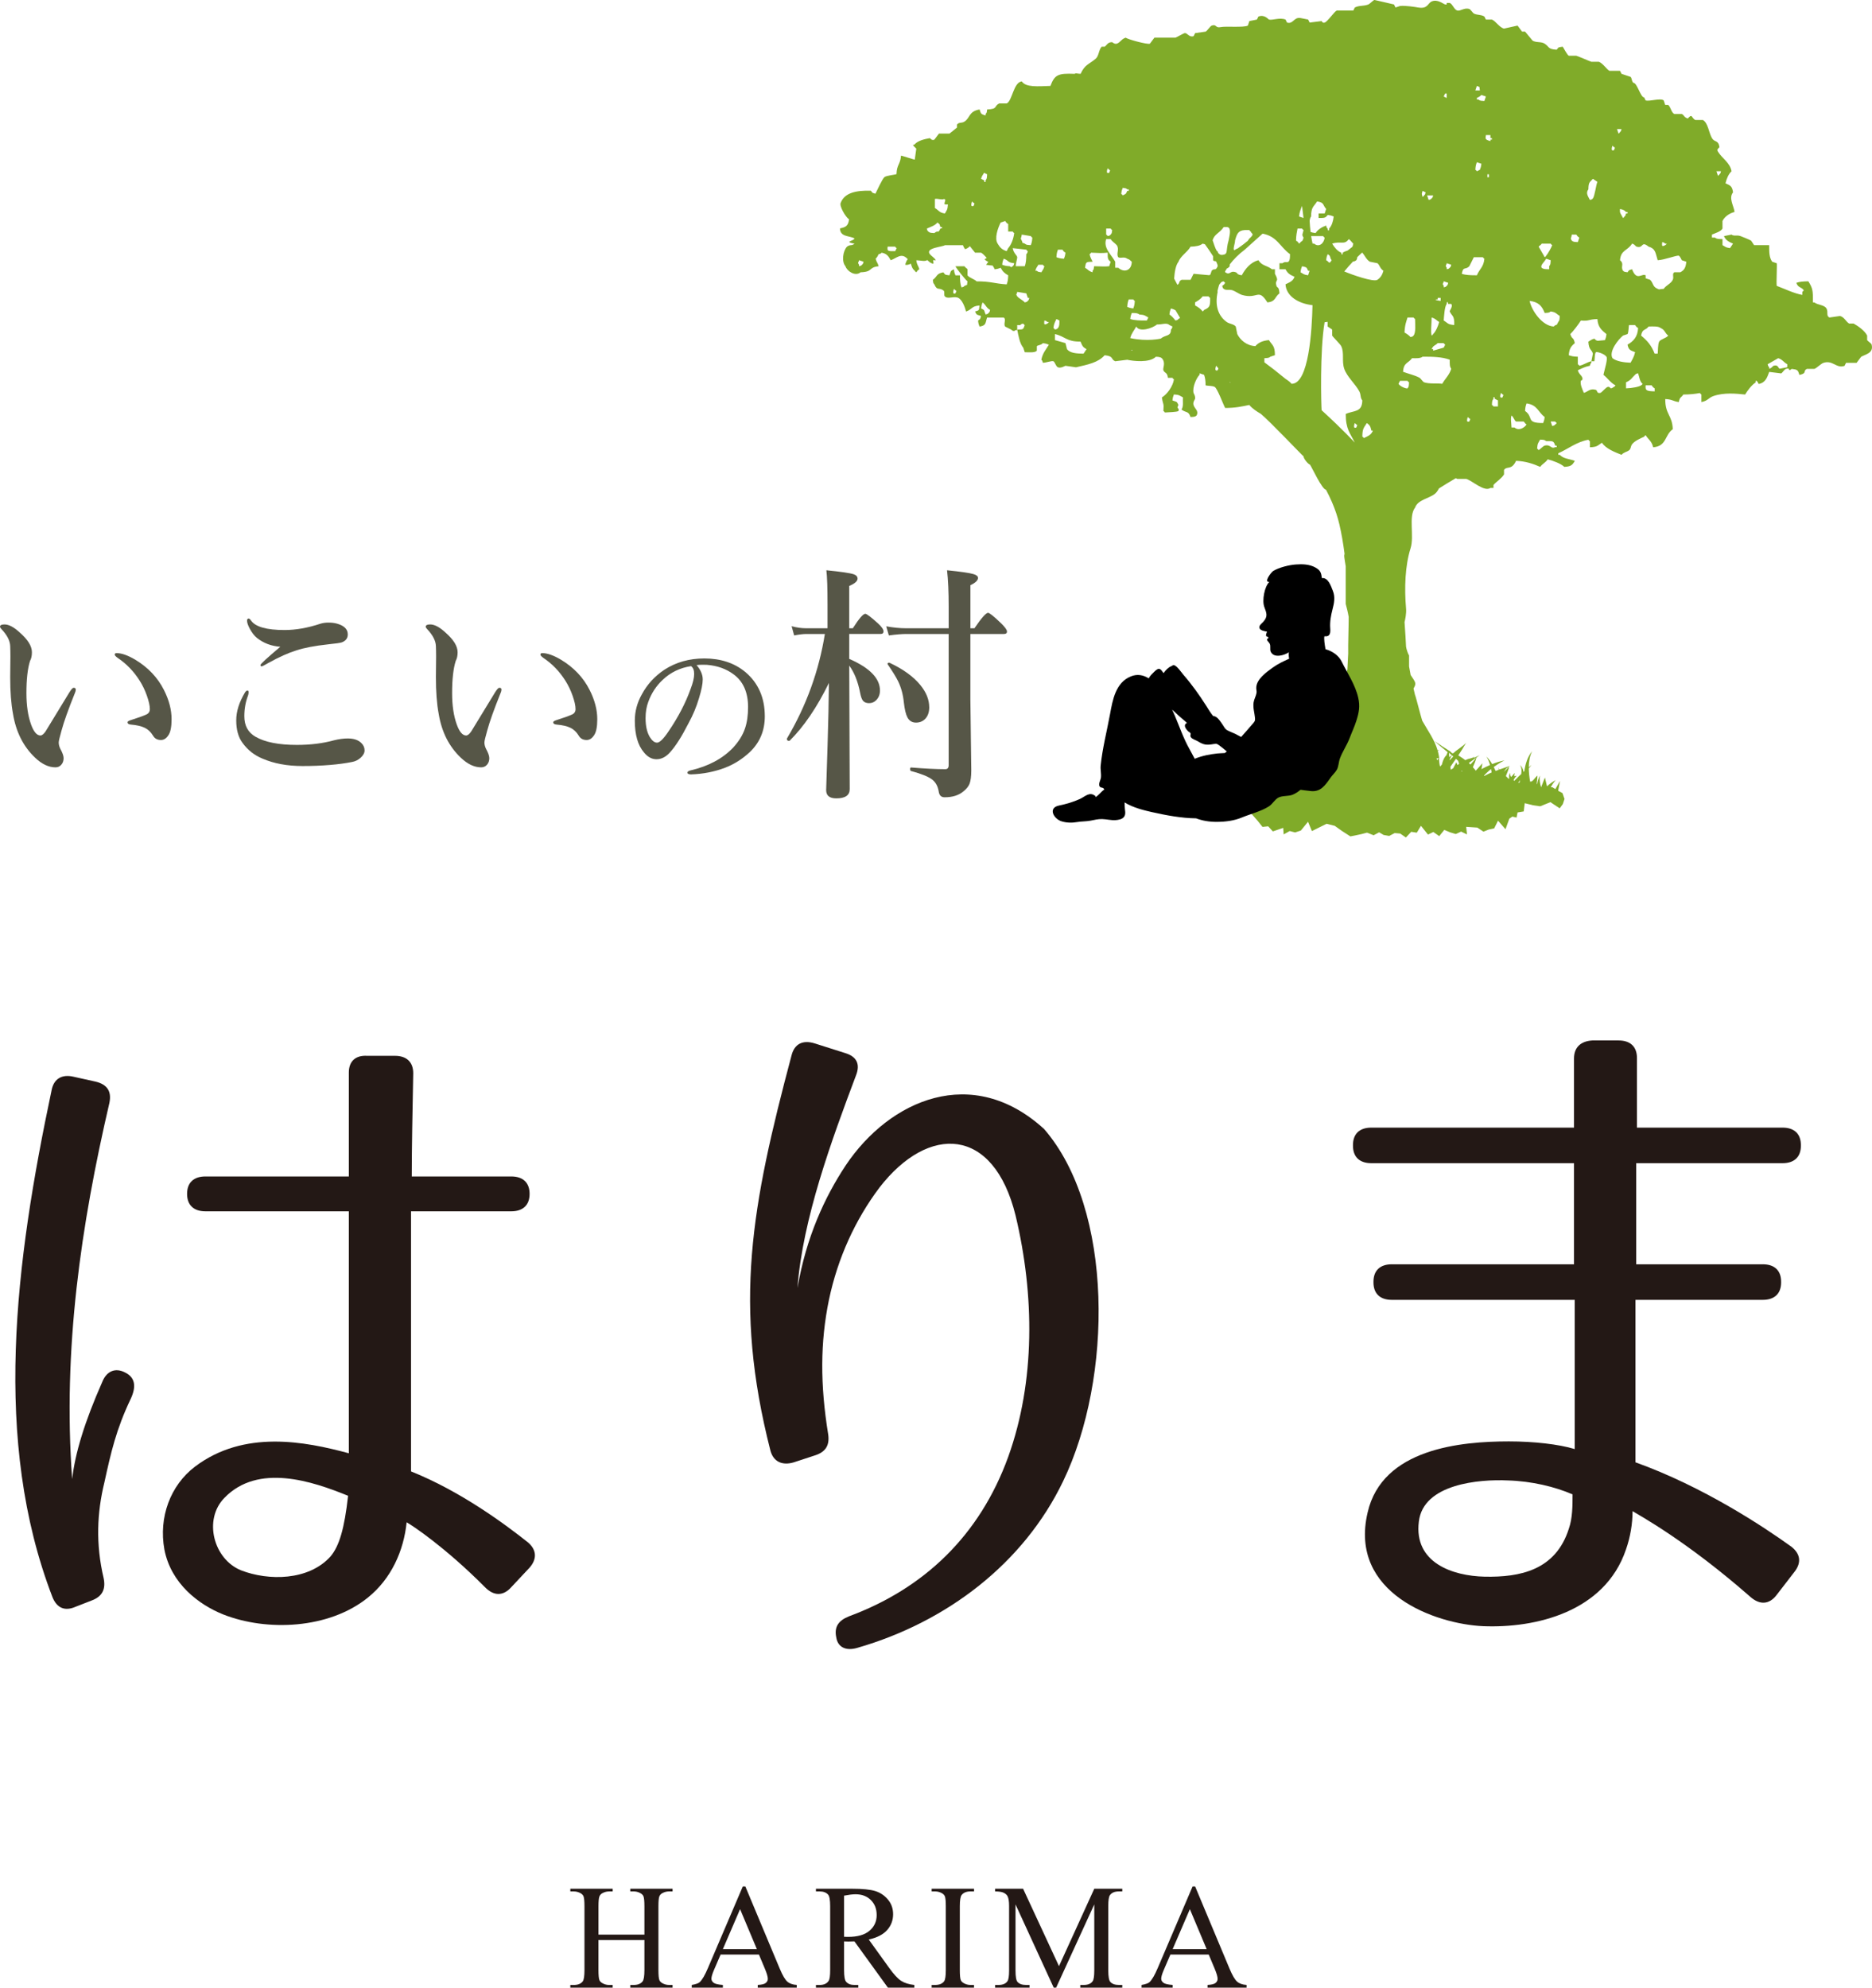 <?xml version="1.0" encoding="UTF-8"?><svg xmlns="http://www.w3.org/2000/svg" viewBox="0 0 1503.96 1596.33"><defs><style>.cls-1{fill:#565647;}.cls-2{fill:#80ab29;}.cls-3{fill:#231815;}</style></defs><g id="_イラスト"><path class="cls-2" d="M1503.69,276.78c-.26-1.04-3.24-2.87-3.63-3.63v-3.64c-1.83-3.79-7.28-7.72-10.9-9.68h-3.63c-2.43-1.43-3.8-5.17-7.26-6.05-2.83.4-5.65.81-8.48,1.21-2.96-1.41-.72-4.34-2.42-7.26-1.72-2.96-7.08-2.73-9.68-4.84h-1.21c.15-9.77-.26-11.37-3.63-16.95-4.03,0-7.21.3-9.69,1.21,1.48,4.24,4.11,3.09,6.05,6.06l-1.21,1.2v2.43c-6.29-1.02-14.48-4.97-20.58-7.26-.43-2.32.39-17.54,0-18.17-1.21-.4-2.42-.81-3.64-1.21-2.41-3.39-2.42-7.35-2.42-13.32h-12.11c-.81-1.21-1.61-2.43-2.42-3.63-1.23-.76-7.72-3.37-8.47-3.64-3.05-1.07-5.31.31-7.26-1.21-2.02.41-4.03.81-6.05,1.21,1.33,3.4,4.07,4.66,7.26,6.05-.81,1.21-1.61,2.43-2.42,3.63-3.88-.56-3.53-1.08-6.05-2.42v-4.85c-3.05-.06-4.52.04-6.05-1.21h-2.42v-2.42c2.67-1.16,7.2-2.39,8.47-4.84v-6.05c1.59-3.37,5.46-6.2,9.69-7.27-.57-4.89-4.94-11.12-1.21-15.74-.7-5.09-2.25-5.57-6.05-7.27.85-3.7,2.45-7.45,4.84-9.68-1.14-6.87-7.66-10.4-10.9-15.73-.93-1.53-.54-1.73,1.21-3.64-.93-6.05-3.92-3.6-6.05-7.26-2.49-4.26-3.12-12.26-7.27-14.54h-6.05c-3.3-1.55-2.22-5.66-6.05-1.21-3.22-.96-2.84-2.65-4.85-3.62h-6.05c-2.39-1.24-2.86-5.61-4.84-7.27h-2.42c-.41-1.21-.81-2.42-1.21-3.63-2.71-2.12-11.38,1.05-14.53,0-.4-.8-.8-1.61-1.21-2.42-2.83,0-5.65-11.65-8.47-11.65-1.54-.76-1.25-3.79-2.43-4.85-2.42-.81-4.84-1.61-7.26-2.42-.4-.8-.8-1.61-1.21-2.42h-8.48c-2.06-.97-5.26-6.05-8.47-7.26h-6.05c-2.8-1-9.09-3.84-12.11-4.85h-6.05c-1.25-.71-4.03-5.95-4.84-7.27-3.7.55-3.15.14-4.85,2.43-7.33-.4-5.76-2.34-9.68-4.85-2.89-1.84-6.54-.63-9.68-2.42-2.01-2.43-4.03-4.85-6.05-7.27h-2.42c-1.21-1.61-2.42-3.23-3.63-4.84-3.63.81-7.26,1.61-10.89,2.42-3.58-.82-6.52-5.9-9.69-7.26h-4.84c-.4-.81-.81-1.61-1.21-2.42-2.83-1.73-5.38-.93-8.47-2.42-.77-.37-2.6-3.27-3.63-3.63-3.97-1.38-7.15,1.9-9.69,1.21-2.62-.72-3.67-5.16-6.05-6.06h-2.42v1.21h-1.21c-1.85-.53-6.19-4.48-10.89-2.42-3.32,1.45-3.06,6.21-10.9,4.84-1.66-.29-10.26-1.73-14.52-1.2-1.21.4-2.42.81-3.63,1.2-.41-.81-.81-1.61-1.21-2.42-.33-.14-15.74-3.63-15.74-3.63-.97.23-3.87,3.27-4.84,3.63-4.27,1.56-7.13.55-10.89,2.42-.4.82-.81,1.62-1.21,2.43h-13.32c-2.07.97-7.32,8.87-9.68,9.68-1.88.65-2.4-1.21-2.42-1.21-3.23.4-6.45.81-9.68,1.21-.4-.81-.8-1.62-1.21-2.42-.01,0-6.05-1.21-6.05-1.21-5.62-.97-5.72,5.13-10.9,3.64-.4-.81-.81-1.62-1.21-2.42-4.67-1.88-10.54.76-13.32,0-.48-.13-3.51-4.36-8.47-2.42-.4.81-.81,1.62-1.22,2.42-2.01.41-4.03.81-6.05,1.21-.4,1.21-.8,2.42-1.21,3.63-3.43,1.74-17.75.34-21.79,1.21-4.62.99-3.05-2.62-7.26-1.21-1.16.39-3.7,4.3-4.84,4.84-2.83.4-5.65.81-8.48,1.21-.4.81-.81,1.62-1.21,2.42-3.78,1.23-4.83-2.75-7.26-2.42-.81.12-6.35,3.36-7.27,3.63h-16.95c-1.21,1.62-2.42,3.23-3.63,4.85-2.03.85-18.4-3.63-19.37-4.85-3.56,1.04-4.48,3.99-7.27,4.85-1.75.54-3.63-1.21-3.63-1.21-3.61-.09-4.18,2.21-6.05,3.63h-2.42c-2.42,2.49-2.18,7.48-4.85,9.69-5.7,4.73-8.56,4.49-12.1,12.11-3.65-.16-3.37-.85-4.85,0-13.06-.54-15.98.62-19.37,9.69-9.83.3-19.76,1.36-23-3.63-6.68.69-7.67,15.7-12.11,17.7h-6.06c-4.4,2.19-.8,4.52-9.68,4.84-.41,2.62-.09,2.28-1.21,3.64v1.21c-3.57-1.05-3.84-1.21-4.84-4.84-8.73,1.42-7.6,6.81-12.11,9.69-2.53,1.61-4.32.25-6.05,2.42v2.42l-6.05,4.84h-8.48c-1.21,1.62-2.42,3.23-3.63,4.85-2.19.96-3.13-.99-3.63-1.2-4.57.79-9.46,2.03-12.11,4.83-.76,1.27-1.7-.43-1.21,1.21l2.42,2.42c-.4,2.83-.81,5.66-1.21,8.48,2.01,1.62-13.09-4.18-11.08-2.57-.67,6.89-3.42,6.89-3.63,14.52-2.07.74-7.95,1.09-9.68,2.42-1.65,1.26-6.04,10.96-7.26,13.32-2.88-.92-2.14-.37-3.64-2.42-11.77-.32-21.14,1.62-24.21,9.69-1.42,2.53,3.98,11.66,6.66,13.31-.67,5.22-2.53,6.33-7.26,7.26.11,7.05,7.32,5.7,11.68,8.08-.78,2.3-9.08,2.48,0,4.24-2.78,2.1-3.25.31-6.06,2.37-3.3,3.44-4.48,12.06-1.21,15.73,1.14,3.88,7.87,8.46,12.11,4.85,10.4-.36,5.99-4.01,14.53-4.85-.9-3.23-1.58-2.8-2.42-6.05,1.17-1.09,1.67-2.08,2.42-3.63,2.3-.77,1.06,0,2.42-1.21,4.26.79,5.56,2.99,7.27,6.06,4.59-1.52,8.52-6.35,13.31-1.21.16.08.3.19.45.27-.92,1.15-1.59,2.54-2.09,4.56,1.39.4,2.97-.08,4.52-.87.59,1.92,1,4.05,3.18,5.73,1.07,1.33-.13.14,1.21,1.21,1.04-1.52.89-1.4,2.42-2.42-.99-3.54-1.87-3.03-2.42-7.26,4.26.22,6.7,1.12,8.48,0h.55c1,1.09,2.67,2.56,4.66,2.81.14-1.1-.01-2.03-.26-2.81h2.3c-1.44-2.27-3.18-2.95-4.84-4.85-4.06-5.2,10.37-5.82,12.11-7.26h14.45c.31.94.82,2.03,1.66,3.22,1.72-.43,2.98-1.37,3.89-2.42,1.4,1.75,2.8,3.5,4.2,5.25h4.84c.96.43,2.73,2.14,4.56,4.23-.96.52-1.77,1.02-1.77,1.02,0,0,.79,1.18,3.06,2.17-.58.62-1.2,1.36-1.85,2.27,1.71.34,3.63.54,5.28.65.81,1.23,1.4,2.29,1.6,2.99,2.84-.34,3-.53,4.85-1.21,1.57,3.02,3.15,4.45,6.05,6.06-.09,3.46-.44,5.17-1.21,7.26-9.73-.57-12.71-2.48-24.21-2.42-1.59-1.75-6.11-2.98-7.27-4.84v-4.85c-.36-.72-1.82-1.26-2.42-2.42h-7.27c.69,1.73,8.17,11.06,9.68,12.11-.77,3.79.72,2.2-2.42,3.64-1.35,1.2-.1.46-2.42,1.21-.92-2.46-1.27-5.67-1.21-9.68h-3.63c-.7-1.86-.92-1.99-1.21-4.85-3.3,1.48-2.32,1.62-3.63,4.85-3.7-.55-3.15-.14-4.85-2.42-5.8.92-4.87,3.43-8.47,6.05.41,2.61.09,2.28,1.21,3.63,2.28,5.34,3.52,2.22,7.26,4.84,1.45,1.01.04,3.67,1.21,4.84,2.46,2.46,7.47-.59,10.89,1.21,2.88,1.52,5.19,7.06,6.05,10.9,5.07-1.63,4.23-4.37,10.9-4.85-.62,4.23.05,3.69-3.63,4.85,1.48,3.3,1.62,2.32,4.84,3.63-.91,2.89-.37,2.14-2.42,3.64.34,2.83.53,2.99,1.21,4.83,5.47-.83,4.61-2.95,6.05-7.26h13.31c2.41,1.42-.43,5.06,1.21,7.26l4.85,2.43c1.35,1.2.09.47,2.42,1.21.89-1.22,1.65-.3,2.42-1.21v-3.63h2.42c1.35-1.2.1-.47,2.42-1.22,1.07,1.34-.13.15,1.21,1.22-1.28,3.84-1.22,3.42-6.05,3.63.93,4.91,2.06,11.24,4.85,14.52.4,1.22.81,2.42,1.21,3.64,3.33.03,8.13.6,9.69-1.21v-3.63c.85-.92,3.42-.75,4.84-2.42,2.83.34,2.99.53,4.84,1.21-2.34,4-4.98,6.58-6.05,12.11,1.2,1.35.47.09,1.21,2.42,2.84-.03,7.06-1.79,8.48-1.21,1.19.48,1.99,4.23,3.63,4.84,2.45.93,5.51-1.11,6.05-1.21,2.83.4,5.65.81,8.48,1.21,9.33-2.16,17.65-3.67,23-9.68,7.69.79,4.62,3.11,8.47,4.83,3.23-.4,6.46-.81,9.68-1.2,4.57,1.04,17.94,2.7,23-2.43.85.06,1.48.09,2,.13.61.14,1.22.27,1.82.41.31.15.64.37,1.02.68,3.41,3.75.47,8.01,1.21,9.68,1.15,2.59,3.11,1.35,3.63,6.05h3.64c1.07,1.34-.13.15,1.21,1.21-.83,5.68-5.51,12.01-9.68,14.53.95,6.47,1.72,3.95,1.21,10.89,1.34,1.07.15-.13,1.21,1.21,3.69-.3,9.46-.31,10.89-1.21,1.08-2.95-2.07-1.2,0-4.84-1.48-3.31-1.62-2.32-4.84-3.64.33-2.82.53-2.99,1.21-4.83,4.55.32,4.53.95,7.26,2.42-.36,3.19.62,7.25-1.21,9.68,3.44,2.83,5.68.91,7.26,6.05,2.85-.19,3.42-.04,4.84-1.21,2.07-3.85-1.48-5.24-2.42-8.48-.67-2.3,1.13-4.42,1.21-4.84.43-2.35-1.1-4.33-1.21-4.85-1-4.96,2.54-12.26,4.84-14.52v-1.21c1.21.4,2.42.81,3.63,1.21.84,2.24,1.24,4.73,1.21,8.47,1.25.45,5.38.23,7.27,1.21,2.21,1.14,6.8,13.93,8.47,16.95,8.27-.01,13.58-1.21,19.37-2.42,2.48,2.91,5.79,5.12,9.3,7.16,6.94,5.67,33.37,33.55,34.12,33.92.05.07.11.13.17.21,0,1.57,3.18,5.88,5.2,6.69,1.46,1.97,9.7,20,12.85,20.11,1.79,3.36,3.46,6.79,4.95,10.3v.31s.09.01.14.01c2.36,5.58,4.3,11.36,5.68,17.28,1.68,7.19,3.04,15.11,4.13,23.48-.08.63-.17,1.18-.27,1.6-.13.57,1.21,8.47,1.21,8.47v30.27c.67,2.52,1.68,6.25,2.38,10.38.07,5.1-.58,24.09-.38,29.3-.17,4.4-.39,8.75-.66,12.98-.05.2-.08.41-.13.61-3.06,11.7-6.87,20.55-4.85,31.48,1.72,9.26-11.01,15.27-6.05,23,.19,3.17.5,4.11,1.22,6.05-1.03,2.55-2.03,4.86-2.98,6.97-.15-.07-.31-.13-.46-.21.08.23.17.45.25.67-.93,2.02-1.81,3.85-2.65,5.5-.71-.2-1.42-.43-2.12-.68-.59-1.54-1.19-3.09-1.85-4.59-.11,1.23-.25,2.44-.39,3.67-1.07-.51-2.12-1.13-3.11-1.84.4-.61.85-1.22,1.39-1.8-.71.41-1.36.88-1.97,1.38-1.94-1.51-3.6-3.44-4.62-5.84-.15,2.81.72,5.66,2.23,8.24-.93,1.1-1.75,2.28-2.46,3.42-.21.34-.42.69-.62,1.04l-2.61,1.42-3.3-3.71.62,4.31-2.31.2c-.31-.17-.63-.34-.94-.51-.55-.67-1.1-1.35-1.63-2.08-.05.33-.07.67-.12,1.01l-1.64-1.03c2.1-3.07,4.29-6.11,6.28-9.19-2.77,2.6-5.67,5.08-8.53,7.67-4.94-3.48-9.41-7.6-12.9-12.53,1.55,3.47,3.65,6.71,6.09,9.75l-1.35,1.32-.78-.45.62.61-4.55,4.5c-1.95-1.98-3.88-4.01-5.69-6.16.74,2.94,1.7,5.86,2.77,8.76l-4.05,1.06-.38.29c.08-.23.14-.47.24-.71-.5.49-.94,1.02-1.34,1.57l-.95.73c-.22-2-.4-4-.6-6-.83,2.09-1.72,4.18-2.55,6.33l-.9-.55c-.2-3.74-.31-7.51-.47-11.25-1.21,2.94-2.43,5.9-3.6,8.87l-.21-.12c1.68-4.74,3.64-9.47,5.68-14.16-2.84,3.75-5.6,7.54-8.19,11.43-.38-4.63-.36-9.38-.22-13.96-1.54,6.2-2.88,12.74-3.15,19.3l-.79,1.3-.79,1.44-.35-.04c-.27-.34-.54-.68-.81-1.02-.4-.53-.96-.88-1.44-1.24-1.96-1.39-4.13-2.73-5.39-5.05.32,2.56,2.04,4.76,3.23,6.56l.4.67.17.47c.02.09.06.18.09.27l-1.38,2c-1.4-1.77-2.77-3.59-4.1-5.52.44,2.35.99,4.61,1.61,6.85l-1.65-.08c-1.16-.43-2.33-.89-3.47-1.4l-1.26-.58c-.09-2.42-.1-4.97-.02-7.48-.65,1.1-1.35,3.61-1.9,6.52-1.5-.78-2.96-1.64-4.34-2.64-1.15-.85-2.26-1.8-3.02-3.03-.76-1.22-1.05-2.91-.17-4.72-1.36,1.69-1.74,3.71-1.39,5.3.34,1.61,1.17,2.95,2.1,4.16,1.49,1.89,3.48,4.11,5.37,5.93l-1.76.87-.43.11c-.11-.05-.22-.12-.33-.18.08.07.15.14.23.21l-.83.23-6.58-4.76,2.87,6.31-2.32,2.77-4.34,2.39,2.91,5.27,2.02,5.8-2.91,2.77,7.04-.29,3.24.99,3.34,2.55,3.4,2.79.75-3.02,5.78,1.65,9.08-4.13,5.78,6.61,3.98,5,4.6-.46,3.72,4.09,8.34-2.85.34,5.25,4.87-2.7,4.34,1.12,4.63-1.53,5.77-7.07,3.08,7.52,11.79-5.87,6.6,1.66,5.78,4.12,2.39,1.54,4.37,2.81,4.48-.89,4.46-.97,4.45-1.16,5.27,2.11,4.45-2.37,3.62,2.15,4.46.76,4.39-2.3,4.45.39,4.57,3.18,4.27-4.59,4.48.72,3.35-5.52,5.64,7.03,4.32-2.08,4.71,3.33,4.07-5.01,4.62,1.95,4.61,1.37,4.28-1.94,4.73,2.26-.66-6.09,8.96.6,4.93,3.27,4.25-1.7,4.35-.92,3.11-6.2,6,6.86,3.09-8.51,2.47-1.65,3.3.82.82-4.13,4.96-.82.82-6.61c.68.29,5.94,1.35,6.61,1.65l5.78.83,8.25-3.31,7.43,4.96,2.53-3.43,1.34-4.1-1.62-4.69-3.47-1.88,1.51-7.89-3.78,6.53-2.38-1.49-1.28.03c1.02-1.98,2.3-3.88,3.84-5.65l.02-.05c-2.53,1.33-4.85,3.01-6.89,4.96l-1.69-7.08-3.08,7.85c-.91-3.05-1.45-6.02-.93-9.47-1.13,2.15-1.81,4.49-2.21,7l-.32-.55c.25-2.16.44-4.27.54-6.36-.16.27-.21-.04-.37.23-1.73,1.56-3.39,4.56-5,4.56h-.3l-.18.07-.03-.1c-.61-3.47-1.02-7.01-1.08-10.55.72-.95,1.48-1.9,2.18-2.86-.71.64-1.45,1.27-2.18,1.91.04-4.39.7-8.77,2.67-12.92-3.72,4.68-5.44,10.34-6.23,16.13l-.64.57c-.11-.47-.18-.95-.32-1.4-.48-1.64-1.31-3.28-2.54-4.17.87,1.12,1.16,2.65,1.2,4.19.02,1-.07,2.03-.2,3.06l-1.96,1.81c-1.23,1.18-2.43,2.4-3.59,3.64l-.08-.04-.52-.51.04-.2c.58-1.19,1.38-2.33,2.38-3.39-.62.11-1.26.27-1.9.46.12-.89.22-1.76.27-2.64-.85,1.14-1.78,2.2-2.76,3.27-.55-1-.94-2.14-.97-3.36-.66,1.34-.8,2.94-.58,4.51-.09.06-.19.13-.29.23l-.33-.12-2.05-2.04c.93-2.28,1.88-4.58,2.56-6.81-.16.17-.3.2-.47.36l.75-1.34c-1.47,1.52-2.98,3.01-4.49,4.53l1.76-2.63,3.17-2.28c-2.84.97-5.67,1.91-8.49,2.93-.2-.51-.37-1.04-.58-1.55.06.57.1,1.13.16,1.71-.88.31-1.75.63-2.62.97-.47-1.06-.96-2.13-1.48-3.16,2.65-1.95,5.52-3.75,8.6-5.32-3.4.67-6.7,1.7-9.88,2.98-1.28-2.19-2.79-4.24-4.69-6.01,1.4,2.14,2.32,4.4,2.97,6.74-2.37,1.02-4.69,2.14-6.91,3.34.32-1.59.62-3.18.68-4.74-1.51,2.06-3.42,3.85-5.26,5.97-.25-.34-.5-.7-.76-1.03-.48-.61-1.02-1.19-1.54-1.78,1.13-2.56,2.25-5.14,2.87-7.76l2.56-1.86-4.96,2.31c.33-.37.61-.76.79-1.16-.79.66-1.69,1.03-2.85,1.33-1.14.3-2.64.57-4.15,1.36l-.29.17c-1.37-1.04-2.77-2.03-4.2-2.93l-1.47-.93c2.2-3.33,4.33-6.68,6.24-10.1-2.45,2.87-7.6,5.65-10.22,8.36l-1.06-.02-1.4-1.43c-4.46-2.7-8.33-5.36-12.7-8.32,3.3,3.09,7.12,6,10.58,8.89l-1,2.54c-.95.81-1.5,1.8-1.98,2.7-.61,1.2-.99,2.41-1.35,3.61-.09.32-.12.64-.21.96-.48.57-.96,1.14-1.4,1.73-.12-.24-.25-.49-.38-.74-.1-.54-.2-1.09-.28-1.64-.11-.83-.22-1.66-.29-2.5-.03-.69-.13-1.32-.05-2.09.05-.02.09-.03.14-.05-.02-.14-.05-.28-.07-.42,0-.05,0-.09.02-.13-.01.02-.02.03-.03.05-.25-1.72-.6-3.37-1.05-4.96.38-.35.79-.69,1.23-1.02-.47.17-.91.37-1.36.55-2.62-8.92-8.06-16.08-12.37-23.84-1.55-4.92-5.29-20.02-5.79-20.71-.4-1.63-.79-3.3-1.18-5,.01-.06.02-.13.03-.2.08-.4,1.91-2.55,1.21-4.84-.47-1.55-2.27-3.84-3.57-5.94-.44-2.25-.86-4.54-1.27-6.87v-8.98c-.53-.26-2.16-4.8-2.42-6.85,0-1.35-.81-14.54-1.21-19.78.54-2.16,1.56-6.91,1.21-10.9-1.45-16.64-.76-34.55,3.63-48.42,3.13-9.9-1.88-25.59,3.64-32.69,2.14-6.18,11.01-7.25,15.74-10.9,1.43-1.1,2.49-2.68,3.4-4.44,4.45-2.84,9.01-5.6,13.57-8.26.37.23.76.44,1.19.6h7.27c5.04,1.61,14.27,10.57,19.37,7.26h2.42v-2.42c2.52-2.8,6.5-5.16,8.48-8.47v-3.63c2.59-3.41,5.9.65,9.68-7.26,7.58.27,13.84,2.41,19.37,4.84,1.8-2.56,4.31-3.34,6.05-6.05,3.78.92,10.78,3.47,13.31,6.05,5.41-.29,6.48-1.4,8.48-4.84-4.63-1.65-9.16-1.61-12.11-4.84h-1.21v-1.22c8.12-3.6,14.48-9.07,24.21-10.89,1.07,1.33-.13.15,1.21,1.2v4.85c6.19-.2,6.15-1.48,9.68-3.63,2.94,4.65,10.34,7.61,15.74,9.69,1.98-2.25,4.04-2.11,6.05-3.64,1.62-1.22,1.14-3.15,2.42-4.84,2.04-2.68,6.44-4.6,9.68-6.05,1.08-1.33-.14-.15,1.21-1.21,2.26,3.6,4.91,4.69,6.05,9.69,10.99-.85,9.11-9.88,15.75-14.52-.44-11.44-6.1-11.67-6.05-24.21,5.94.29,5.97,1.73,10.89,2.42.85-4.33,1.75-3.25,3.63-6.05,5.23,0,9.57-.5,13.32-1.21,1.07,1.34-.13.15,1.21,1.21v6.05c5.03-.88,5.76-3.49,9.68-4.84,8.54-2.94,18.18-1.98,25.42-1.21,1.95-3.22,5.27-7.67,8.48-9.69v-1.21c1.03-.97,2.21,2.16,2.42,2.42,5.47-.99,6.77-5.1,8.48-9.69,3.22.41,6.46.81,9.68,1.21.59-.23,2.74-3.37,3.63-3.63,4.65-1.37.9,2.81,4.84,0,4.53.58,4.98.87,6.05,4.85,6.63-1.35,2.59-3.12,6.05-4.85h6.05c2.01-.75,5.24-4.19,7.26-4.85,7.64-2.47,10.25,4.78,16.95,2.42.4-.81.81-1.62,1.21-2.42h8.47c1.22-1.61,2.42-3.23,3.63-4.85,3.36-2,10.19-2.86,8.48-9.68ZM1382.63,137.55c-.77,2.31,0,1.07-1.21,2.42-1.07,1.34.13.15-1.21,1.21-.4-1.21-.81-2.42-1.21-3.64h3.63ZM692.56,212.61c-1.35,1.2-.09.47-2.42,1.21v-1.21c-1.42-2.31-.51-.93,0-3.63,1.21.4,2.42.8,3.64,1.21-.78,2.31,0,1.07-1.21,2.42ZM719.19,201.71c-6.15.05-6.49.02-6.05-3.62h6.05c1.07,1.33-.13.15,1.21,1.2-.4.81-.81,1.62-1.21,2.42ZM755.51,183.55c-2.27,4.75-1.36.66-4.84,3.64-2.85-.19-3.42-.04-4.85-1.21-1.2-1.35-.46-.1-1.21-2.42,2.9-1.29,6.63-2.37,8.48-4.84,2.01,1.51,1.55.72,2.42,3.62h1.21c.75,1.55-.62.72-1.21,1.21ZM759.15,171.45c-4.69-.59-4.97-2.65-8.05-4.39v-7.26c1.53-.65,6.1,1.06,7.26,0,2.61.42-.57,3.27.79,4.39h2.42c-.32,4.55-.95,4.53-2.42,7.26ZM782.15,165.4c-3.08,1.19-1.33-3.1-1.21-3.63,1.83,2.3,2.58.44,1.21,3.63ZM791.83,144.82v1.21c-1.54.75-.71-.63-1.21-1.21-.8-.4-1.62-.81-2.42-1.21.82-2.89,1.26-2.67,2.42-4.84.81.4,1.61.81,2.42,1.21-.2,2.85-.05,3.41-1.21,4.85ZM767.62,235.61c-3.07,1.19-1.33-3.11-1.21-3.63,1.83,2.3,2.57.46,1.21,3.63ZM794.25,251.35c-1.35,1.2-.09.47-2.42,1.21-1.42-3.23-.23-3.34-3.63-4.84.34-2.84.53-3,1.21-4.84,2.69,1.99,2.85,4.3,6.05,6.05-.78,2.3,0,1.06-1.21,2.42ZM801.51,195.66c-2.74-4.22.08-12.25,2.42-16.95,1.21-.4,2.42-.81,3.63-1.21,1.04,1.52.89,1.39,2.42,2.42v6.05h3.63c1.07,1.34-.13.15,1.21,1.21-.54,4.47-2.34,9.39-4.84,12.1-.4.81-.81,1.62-1.21,2.42-3.72-1.07-5.55-3.1-7.27-6.05ZM813.62,213.82c-2,1.09-.42,1.07-2.42,0-3.16-.18-4.1-.5-6.05-1.21.33-2.84.53-2.99,1.21-4.85,4.34,1.45,2.76,3.11,8.48,3.63-.78,2.3,0,1.07-1.21,2.42ZM817.25,206.56c-.14-1.5-3.05-3.21-3.63-7.27,3.63.41,7.27.81,10.9,1.21,1.07,1.34-.13.15,1.21,1.21-.77,2.3,0,1.07-1.21,2.42.01,4.03-.3,7.22-1.21,9.68h-7.26c.02-2.69,1.31-6.2,1.21-7.26ZM825.73,241.67c-1.35,1.2-.09.47-2.42,1.21-1.72-1.94-4.31-2.91-6.05-4.84-1.42-2.31-.51-.93,0-3.64,2.42.41,4.85.81,7.27,1.21.4,1.21.81,2.42,1.21,3.63h1.21c-.78,2.3,0,1.07-1.21,2.42ZM828.15,196.88c-2.85-.2-3.41-.05-4.84-1.21-3.02-1.37-1.08.65-2.42-2.42-1.45-2.3-.39-1.45,0-4.85,2.42.41,4.84.81,7.26,1.21,1.07,1.34-.13.15,1.21,1.21-.18,3.17-.5,4.1-1.21,6.05ZM836.63,218.67c-2.61-.41-2.28-.09-3.63-1.21h-1.21c.82-2.88,1.27-2.68,2.42-4.84h3.63c1.07,1.34-.13.15,1.21,1.21-.81,2.88-1.26,2.68-2.42,4.85ZM841.47,259.83c-2.99,1.68-2.63.21-2.42-2.42,2.31.77,1.07,0,2.42,1.2h1.21c-1.07,1.34.14.15-1.21,1.21ZM1008,620.9l-.02-.41.44-1.32.17.21-.59,1.52ZM1032.37,619.49l-3.62-1.92,2.9-5.25,3.93,3.88c-1.1,1.06-2.17,2.15-3.21,3.29ZM1031.91,611.85l.8-1.4c1.1,1.33,2.24,2.63,3.45,3.88l-4.25-2.48ZM1221.27,626.45l-.43,1.89-.76.48-.29-.15c.49-.75.97-1.48,1.48-2.22ZM1193.92,621.16c1.23-1.22,2.56-2.39,3.95-3.52.18.91.34,1.83.49,2.74l-1.36.58c-1.45.65-2.89,1.39-4.31,2.17l-.55-.12c.58-.62,1.17-1.24,1.78-1.86ZM1185.93,608.48c-1.34,1.96-2.92,3.73-4.57,5.55-.43-.42-.86-.84-1.3-1.24l5.87-4.3ZM1174.26,619.04l.09-.18c.12.25.24.57.35.91l-.66-.29c.07-.15.15-.3.22-.44ZM1165.92,212.61c-.77,2.3,0,1.07-1.21,2.42-1.35,1.2-.1.47-2.42,1.21v-1.21c-1.42-2.31-.51-.93,0-3.63,1.21.41,2.42.81,3.63,1.21ZM1161.08,75.06h1.21v3.63c-.81-.41-1.62-.81-2.42-1.21.4-.81.81-1.62,1.21-2.42ZM1159.87,225.93c1.21.4,2.42.81,3.63,1.21-.77,2.3,0,1.07-1.21,2.43-1.35,1.2-.1.46-2.42,1.21v-1.21c-1.42-2.31-.51-.94,0-3.64ZM1161.08,276.78c-.4.81-.81,1.61-1.21,2.42-2.83.81-5.65,1.62-8.48,2.42v-1.21h-1.21c1.33-3.21,2.8-2.67,4.84-4.85h4.84c1.07,1.34-.13.15,1.21,1.21ZM1153.81,240.46h1.21v-1.21h2.42v2.42s-5.69-.7-3.63-1.21ZM1156.23,258.61c-.84,3.18-2.69,7.62-4.84,9.69-1.07,1.33.13.15-1.21,1.21-.9-3.08-.08-8.55,0-14.53,3.35,1,3.51,2.12,6.05,3.63ZM1151.39,156.92c-.77,2.3,0,1.07-1.21,2.42-1.35,1.2-.1.47-2.42,1.21-.4-1.21-.81-2.42-1.21-3.63h4.84ZM1142.92,153.29c.81.4,1.62.8,2.42,1.21-.77,2.31,0,1.07-1.21,2.42-1.07,1.33.13.15-1.21,1.21-.85-2.95-.81-1.91,0-4.84ZM1130.81,254.98h4.84c1.08,1.34-.13.15,1.21,1.21.13,4.31.71,10.93-1.21,13.31-1.35,1.2-.09.47-2.42,1.21-1.27-1.45-3.1-2.67-4.84-3.63.24-6.32,1.41-8.79,2.42-12.11ZM1088.44,339.73c1.83,2.3,2.58.45,1.21,3.63-3.08,1.19-1.33-3.11-1.21-3.63ZM1095.71,351.84c-1.08-1.34.13-.15-1.22-1.21.06-6.76,1.36-7.14,3.63-10.89,2.34,1.65,2.92,2.7,3.63,6.05h1.21c-1.24,3.66-4.22,4.53-7.26,6.05ZM1089.65,208.98c.51-.74.71-1.58.79-2.48,1.31-1.31,2.62-2.54,3.89-3.7,2.23,2.39,3.31,5.67,6.22,7.38,2.02.4,4.03.81,6.05,1.21,1.9,1.41,1.97,4.2,4.84,6.06-.91,3.34-2.32,5.56-4.84,7.26-3.14,2.07-20.68-4.16-26.61-6.71,2.29-2.8,4.65-5.47,7-7.97,1.12-.09,1.71-.29,2.66-1.06ZM1083.59,192.03c1.75,1.18,2.13,2.35,3.64,3.63-.19,1.09-.44,1.93-.75,2.59-1.26.96-2.53,1.95-3.79,2.95-1.16.4-2.49.82-3.94,1.72v1.21c-1.54.75-.71-.62-1.21-1.21-3.13-1.21-5.69-4.53-7.26-7.26,6.96-2.32,9.78,1.41,13.31-3.63ZM1053.33,173.88c.07-7.82,2.08-7.76,4.84-12.11,5.92.89,4.31,2.74,7.26,6.05-.4,1.21-.8,2.42-1.21,3.63h-4.84v3.63c4.52-.05,5.38.14,7.26-2.42,2.83.34,3,.53,4.84,1.21-.44,3.9-1.52,7.41-3.63,9.68v1.21c-1.16,1.26-1.21-1.21-1.21-1.21-1.39-1.38-.46-.02-1.21-2.42-3.34,1.13-6.7,3.23-8.47,6.05-2.38-.29-2.88-.47-4.06-.92-.33-2.73-.58-5.7-.74-8.94.19-1.44.53-2.67,1.17-3.45ZM1069.07,210.19c-1.51,1.84-1.46-.19-3.64-1.21.34-2.84.53-2.99,1.21-4.85,2.01,1.51,1.56.71,2.42,3.63,1.09,2,1.06.43,0,2.42ZM1050.91,217.46h1.21c-.4,1.21-.8,2.42-1.21,3.63-3.88-.57-3.53-1.07-6.05-2.42.33-2.83.53-2.99,1.21-4.85,3.43.86,3.6.49,4.85,3.64ZM1046.06,165.4c.22,1.76.65,5.22,1.19,9.67-1.2-.4-2.41-.8-3.61-1.2.43-3.81,1.29-5.66,2.42-8.48ZM1042.43,183.55h3.63c1.07,1.34-.13.15,1.22,1.21-.6,3.19-1.74,3.65,0,6.05-.92,2.88-.37,2.13-2.42,3.62-1.07,1.34.13.15-1.21,1.22-1.04-1.52-.89-1.4-2.42-2.42.07-4.33.62-6.56,1.21-9.69ZM992.25,193.09c1.45-5.38,2.54-7.93,7.82-8.32h3.62c1.07,1.33-.13.15,1.21,1.21,0,1.5,3.2,1.6,0,4.49-.12.16-.24.32-.36.48-1.09.36-1.8,2.73-2.9,3.09-2.03,1.71-2.77,2.29-5.03,3.9-.49.14-2.19,1.8-2.64,1.75-.36-.12-2.06,1.33-2.42,1.21-1.27-.75.8-5.72.69-7.81ZM983.11,182.34h2.42c3.6,0,2.8,4.84,1.59,10.49-2.65,8.87.04,11.33-5.22,11.91-1.29.14-2.39-.54-3.33-1.69-.11-.41-.21-.86-.3-1.34h-.62c-1.52-2.59-2.57-6.25-3.45-8.77,1.62-5.28,5.56-5.49,8.92-10.61ZM922.58,254.98c-.4.81-.8,1.62-1.21,2.43-4.91.05-10.1-.03-13.32-1.21.33-2.83.53-2.99,1.21-4.84,3.06.06,4.52-.04,6.05,1.21,4.55.32,4.53.94,7.26,2.42ZM902,150.86c2.61.42,2.27.09,3.63,1.21h1.21v1.22h-1.21c-1.15,2.85-1.16,2.36-3.63,3.63-1.07-1.34.13-.15-1.21-1.21.34-2.83.53-2.99,1.21-4.85ZM889.89,135.13c1.83,2.29,2.57.45,1.21,3.63-3.08,1.19-1.33-3.11-1.21-3.63ZM888.69,183.55h3.63c1.07,1.34-.13.15,1.21,1.21-.41,2.61-.09,2.27-1.21,3.63-1.35,1.2-.1.47-2.42,1.21-1.07-1.34.13-.15-1.21-1.21v-4.84ZM849.94,200.51h3.63c1.04,1.52.89,1.4,2.42,2.42-.34,2.84-.53,3-1.21,4.85-3.17-.19-4.1-.5-6.05-1.21.18-3.17.5-4.1,1.21-6.05ZM846.31,263.46c.48-3.84,1.22-4.58,2.42-7.26.8.4,1.61.81,2.42,1.21-.06,3.05.03,4.52-1.21,6.05-1.35,1.2-.1.47-2.42,1.21-1.07-1.34.13-.15-1.21-1.21ZM870.52,284.04c-5.71-.11-10.84-.4-13.32-3.63-.4-1.61-.81-3.23-1.21-4.85-2.83-.81-5.65-1.61-8.48-2.42v-4.84c8.5,1.97,9.19,6.2,20.58,6.05,1.44,3.34,1.66,4.39,4.84,6.06-.8,1.21-1.61,2.42-2.42,3.63ZM891.1,213.82c-3.7.43-6.13.04-12.1,0-.42,2.61-.09,2.27-1.21,3.64v1.21c-3.35-1-3.51-2.12-6.05-3.64.7-4.9.78-4.65,6.05-4.84-1.03-2.25-1.81-3.17-2.42-6.05,1.34-1.07.15.13,1.21-1.21,6.44.21,7.67.54,13.32,0,.05,4.52-.13,5.38,2.42,7.27-.4,1.21-.8,2.42-1.21,3.63ZM898.37,215.03h-2.42v-4.84c-2.94-5.56-9.75-10.85-7.26-18.16h3.63c1.44,2.27,3.18,2.95,4.84,4.85,2.39,3.29-.58,6.92,1.21,9.68,2.05,1.24,4.54-.75,7.26,1.21,2.76,1.03,1.71,1.03,3.63,2.42-.11,7.17-6.14,9.09-10.89,4.84ZM906.84,240.46h3.64c1.07,1.34-.13.15,1.21,1.21-.19,3.17-.5,4.11-1.21,6.05-2.84-.34-3-.53-4.85-1.22.19-3.16.5-4.11,1.21-6.05ZM909.26,281.62c-.38-.33-.55-.52-.65-.62.47.15.97.3,1.5.46-.29.05-.55.11-.85.16ZM940.74,264.67c.03,5.78-4.47,4.02-8.1,7.25,0,0-10.71,2.65-24.62-.4,1.12-4.04,2.87-5.72,4.87-9.28,2.4,4.84,13.17,1.41,16.52-1.62,4.49.05,7.83-1.7,10.12.42.8.4,1.61.8,2.42,1.2-.78,2.31,0,1.07-1.21,2.43ZM946.79,256.2c-1.35,1.2-.09.47-2.42,1.21-1.33-1.72-2.98-3.62-4.84-4.84.33-2.84.52-3,1.21-4.84,1.58.4,2.71.89,3.67,1.46,1.22,2.06,2.45,4.11,3.66,6.1-.26.21-.64.46-1.28.92ZM967.37,248.93c-1.07,1.33.13.15-1.21,1.21-1.48-2.14-3.76-3.6-6.06-4.85v-2.42c2.3-1.3,4.57-2.68,6.06-4.84h4.84c1.07,1.34-.13.15,1.21,1.21.14,6.73-.4,7.66-4.84,9.69ZM973.43,217.46c-.32.96-.65,1.93-.97,2.9-.27.23-.55.45-.83.68-4.24-.39-8.48-.77-12.72-1.16-.81,1.61-1.61,3.23-2.42,4.85h-7.26c-2.66,1.35-1.13,2.86-3.31,4-.91-1.62-1.79-3.27-2.61-4.95.34-5.45,1.32-10.92,3.49-13.58,1.67-4.65,7.09-7.56,9.68-12.1,3.89-.16,7.51-.56,9.69-2.43.72.14,1.33.3,1.84.48,1.98,2.71,4.55,6.36,6.63,9.7v3.15c.45.74,1.42.76,2.32.87.9,1.77,1.44,3.2,1.31,3.97-1.99,4.42-2.33.94-4.84,3.64ZM978.27,297.36c-3.08,1.18-1.33-3.11-1.21-3.63l1.82,2.15c-.11.31-.3.77-.61,1.48ZM987.96,307.04c.01-.14.03-.25.05-.39l.78.92c-.25-.17-.52-.35-.82-.54ZM1037.6,308.25c-.75-1.11-2.49-2.46-4.68-3.89-6.86-5.65-12.5-10.01-17.12-13.38v-3.32c2.85-.2,3.42-.05,4.85-1.21,1.21-.4,2.42-.81,3.63-1.2-.08-7.83-2.08-7.76-4.84-12.11-5.02.5-8.35,1.93-10.9,4.84-7.12-.37-12.12-4.94-14.52-9.68-.41-2.02-.81-4.03-1.22-6.06-1.5-2-5.14-2.1-7.26-3.63-6.91-4.95-9.67-13.26-7.27-24.21-.08-.15-.13-.32-.18-.49.36-1.72.82-3.48,1.4-5.28.37-.53.77-1.04,1.21-1.5,1.35-1.2.1-.46,2.42-1.21,1.07,1.34-.13.15,1.21,1.21-1.03,1.52-.88,1.4-2.42,2.43.78,2.3,0,1.06,1.21,2.42,1.96,1.5,4.16.21,7.26,1.21,1.66.53,5.6,3.14,7.27,3.63,13.04,3.85,13.05-5.92,20.58,6.05,6.89-.69,5.63-4.23,9.68-7.27-.4-5.95-1.8-4.06-2.42-6.05-1.67-5.36,2.8-2.43-1.21-9.69v-3.63h-2.42c-4.23-3.28-7.71-2.44-10.9-7.26-6.32,1.72-10.5,6.88-13.32,12.11-4.39-.57-3.19-1.86-4.85-2.42-4.94-1.7-4.31,2.81-8.47,0-.05-.25-.08-.46-.11-.67.46-.79.95-1.58,1.47-2.38.66-.25,1.46-.65,2.28-1.8v-1.43c3.13-4.1,7.09-8.13,12.11-11.89.26-.16.6-.48.99-.9,6.39-5.78,10.68-9.62,13.29-11.94,11.71,2.14,14,10.72,22.04,16.47-.06,3.06.04,4.53-1.21,6.05-1.3.97-2.6-.47-4.84,1.21h-2.42v4.85h4.85c1.81,3.46,3.65,4.47,7.26,6.05-1.23,3.66-4.22,4.54-7.26,6.05.55,9.77,10.85,15.62,21.69,16.75-.43,20.08-2.95,63.46-16.84,63.15ZM1055.75,195.66h-1.23c-.43-1.85-.82-3.87-1.16-6.05h9.66c1.07,1.34-.13.15,1.21,1.21-.53,4.67-4.56,8.13-8.48,4.84ZM1061.77,329.41c-.33-3.67-1.54-47.4,2.44-70.8.17.59,2.19-.46,2.43,0v3.63c1.21.81,2.42,1.62,3.63,2.43v4.84c.61,1.17,6.48,6.86,7.26,8.48,2.66,5.53.29,11.86,2.42,18.16,2.19,6.47,9.06,12.34,12.11,18.15,1.52,2.92.58,5.11,2.42,7.26-.17,9.92-6.79,7.9-13.32,10.91.02,12.41,3.55,15.33,7.26,23,0,0-8.81-9.75-26.67-26.06ZM1057.59,612.32l.06-.18c.34.45.7.89,1.07,1.32.18.21.39.4.58.6l-.65-.14-1.06-1.6ZM1169.69,609.42l.71.63,1.03.95c.25.82.52,1.63.82,2.45-.46.31-.91.63-1.34.98-.27-.76-.53-1.53-.85-2.25-.79,1.56-1.74,3.1-2.58,4.85-.61.37-1.23.7-1.82,1.07l-.13.08c-.12-.78-.2-1.58-.3-2.36,1.51-2.12,3-4.25,4.47-6.4ZM1164.62,610.54l-.05-.52c.56-1.16,1.16-2.31,1.82-3.44l1.17,1-2.94,2.97ZM1164.69,605.12l1.66,1.41c-.67.5-1.33,1.02-1.98,1.55l-.31-3.49.63.53ZM1154.71,610.61c-.21-.46-.42-.93-.64-1.41.55-.14,1.06-.31,1.64-.52-.4.67-.72,1.31-1,1.93ZM1130.81,311.89c-.77.44-5.88-1.31-7.27-3.63.4-.81.81-1.62,1.21-2.42h6.05c1.07,1.34-.13.15,1.21,1.21-.19,2.85-.04,3.42-1.21,4.84ZM1158.66,308.25c-3.21-.62-10.39.27-14.53-1.21-1.09-.39-2.79-3.18-3.63-3.63-4.31-2.3-8.96-3.13-13.32-4.85.57-7.55,4.06-6.55,7.26-10.89,3.46.07,6.7.23,8.48-1.21,8.57-.03,15.83.22,21.79,2.43-.02,3.25-.14,5.62,1.21,7.26-1.45,5.01-4.91,7.95-7.26,12.11ZM1168.34,261.04c-5.48-.42-5.18-1.65-8.48-3.63.29-3.23.65-11.05,2.42-13.32v-1.21c1.54-.75.71.62,1.21,1.21h2.42c1.68,1.92-1.48,5.46-1.21,6.05,1.8,3.99,3.92,2.94,3.63,10.9ZM1186.5,69c3.08,1.47,1.7-.19,2.42,3.63h-3.63c.4-1.21.81-2.42,1.21-3.63ZM1186.5,130.29c1.21.4,2.42.81,3.64,1.21-.34,2.84-.53,3-1.22,4.85-.8.41-1.61.81-2.42,1.21-1.07-1.34.14-.15-1.21-1.21.19-3.16.5-4.11,1.21-6.05ZM1180.45,338.52c-3.08,1.19-1.34-3.1-1.21-3.63,1.83,2.3,2.58.45,1.21,3.63ZM1186.5,221.09c-4.61.05-9.15-.13-12.1-1.21,1.18-6.4,2.66-2.72,6.05-6.05.07-.08,3.34-6.68,3.63-7.26h7.26c1.07,1.34-.13.15,1.21,1.21-.6,6.69-3.78,8.04-6.05,13.32ZM1187.71,79.9h-1.21v-1.21c1.54-.78,2.54-1.23,3.64-2.42,1.21.4,2.42.81,3.63,1.21-.4,1.21-.81,2.42-1.21,3.63-2.85-.19-3.41-.04-4.84-1.21ZM1196.19,142.39h-1.21v-2.42h1.21v2.42ZM1197.4,113.34c-4.5-1.31-3.99-1.75-3.63-4.84h3.63v2.43h1.21v1.2h-1.21v1.21ZM1203.45,326.41h-3.63c-1.07-1.33.13-.15-1.22-1.21.2-2.85.05-3.41,1.22-4.84v-1.21c1.54-.75.71.63,1.21,1.21.81.4,1.62.81,2.42,1.2v4.85ZM1207.08,319.15c-3.08,1.19-1.33-3.11-1.21-3.63,1.83,2.3,2.58.46,1.21,3.63ZM1238.56,195.66h7.27c1.07,1.34-.13.15,1.21,1.21-.58,1.87-3.61,7.1-4.84,8.48-1.07,1.33.13.15-1.21,1.21-.56-1.27-4.89-8.32-4.84-8.47.17-.49,1.96-1.36,2.42-2.43ZM1245.82,208.98c-.19,2.85-.05,3.41-1.21,4.84v2.42c-3.05-.06-4.52.03-6.05-1.21-1.28-2.07,2.03-4.35,3.64-7.26,1.21.41,2.42.81,3.63,1.21ZM1216.77,343.36h-2.42c-.2-5.09-.91-6.56,0-9.68,1.63,1.14,2.24,4.05,3.63,4.84h6.05c.65.31,1.3,1.86,2.42,2.42-1.76,2.59-6.21,5.38-9.68,2.42ZM1225.24,330.04c.19-3.16.5-4.1,1.21-6.05,8.93,1.26,9.01,6.86,14.52,10.89-.33,2.84-.53,3-1.21,4.85-14.32.09-7.29-4.51-14.53-9.69ZM1250.66,359.1h-1.21c-3.45,1.86-3.65-2.53-8.48-1.21-1.29.36-3.43,2.86-4.84,3.63-1.07-1.33.13-.15-1.21-1.2.33-4.55.95-4.53,2.42-7.26,2.86.19,3.41.04,4.85,1.2,5.17-.01,5.98-.46,7.26,3.64h1.21v1.21ZM1249.45,340.94c-1.35,1.2-.09.47-2.42,1.21-.4-1.21-.81-2.42-1.21-3.63h3.63c1.07,1.34-.13.15,1.21,1.21-1.07,1.33.14.15-1.21,1.21ZM1251.88,258.61c-1.73,3.91-1.09,1.07-3.63,3.63-9.3-.51-17.71-12.74-19.37-20.58,7.06.86,9.86,3.9,12.11,9.68,2.86-.2,3.42-.05,4.85-1.21,4.56.69,4.28,1.84,7.26,3.63-.19,2.85-.04,3.41-1.21,4.84ZM1335.41,194.45c2.3.78,1.07.01,2.42,1.22h1.21c-1.07,1.34.13.15-1.21,1.21-2.99,1.68-2.63.21-2.42-2.43ZM1306.35,170.24h1.21v1.21h-1.21c-.77,2.31,0,1.07-1.21,2.43-1.07,1.33.14.15-1.21,1.2-2.1-4.15-2.74-3.62-2.42-7.26,2.68.67,3.32.82,4.84,2.42ZM1302.72,103.66c-.77,2.3,0,1.07-1.21,2.42-1.08,1.33.13.15-1.22,1.2-.4-1.2-.8-2.42-1.21-3.62h3.63ZM1295.46,116.97c1.83,2.3,2.57.45,1.21,3.63-3.08,1.19-1.33-3.1-1.21-3.63ZM1276.09,152.08c.15-6.13,1.04-5.45,3.63-8.47,1.21.81,2.42,1.62,3.63,2.43-1.11,2.51-2.11,11.27-3.63,13.31-1.35,1.2-.1.47-2.42,1.21-1.31-2.76-3.61-5.42-1.21-8.48ZM1262.77,188.4h3.63c1.04,1.52.89,1.4,2.42,2.42-.4,1.21-.81,2.42-1.21,3.62-2.85-.19-3.41-.03-4.84-1.2-1.44-2.3-.39-1.45,0-4.85ZM1296.67,310.67c-3.9,2.87-2.19-.25-4.84,0-1.49.15-5.03,4.6-6.05,4.85-3.12.76-2.37-2.04-3.64-2.42-4.84-1.47-6.53,1.65-9.68,2.42-.81-2.09-3.21-6.72-2.42-9.68.11-.38,1.84-.31,1.21-2.42-.64-2.14-2.87-3.02-3.63-6.05,3.05-1.42,5.82-2.9,9.68-3.63.77-2.3,0-1.07,1.21-2.42v-1.21c-4.06,1.02-5.59,2.73-9.68,3.64-1.07-1.34.13-.15-1.21-1.21v-6.06c-3.46-.08-5.18-.44-7.26-1.2.33-5.29,1.91-7.24,4.84-9.69-1.1-5.31-2.12-2.57-3.63-7.26,2.19-2.02,6.95-8.32,8.47-10.89,7.56.54,5.18-.89,13.32-1.21.37,6.55,3.58,9.1,7.26,12.11-.33,2.83-.53,2.99-1.21,4.84-5.63.26-6.17,1.48-8.48-1.21-2.88.82-2.68,1.26-4.84,2.42.36,6.95,2.83,6.23,3.63,9.69-.4,2.01-.8,4.04-1.21,6.05h2.42c.5-3.26.04-5.52,1.21-7.26.93-.57,6.74,1.18,8.48,3.62,1.24,1.84-1.57,10.46-2.42,14.54,3.43,2.71,5.65,6.38,9.69,8.47-1.08,1.34.13.15-1.21,1.21ZM1295.46,287.67c-3.12-5.44,4.75-15.17,8.48-18.16,1.21-.4,2.42-.8,3.63-1.21,1-1.8.73-6.02,1.21-7.26h4.84c1.04,1.51.89,1.39,2.42,2.42-.35,7.16-3.83,10.64-8.47,13.32.84,4.54,2.54,4.58,6.05,6.05-.83,3.79-2.14,5.71-3.63,8.47-5.11-.12-11.45-1.11-14.52-3.63ZM1318.46,309.46c-1.63,1.23-7.14,2.26-12.11,2.43v-4.84c4.11-1.82,4.41-3.41,7.26-6.05,1.35-1.2.1-.47,2.42-1.21,1.12,3.07,1.2,6.58,3.63,8.48-1.07,1.33.14.15-1.21,1.2ZM1329.36,314.3c-6.68-.13-7.65-.77-7.27-4.84h4.85c1.04,1.52.88,1.4,2.42,2.43v2.42ZM1332.99,274.35c-1.15,2.01-.94,8.12-1.21,9.69h-2.42c-2.81-6.94-5.77-10.2-10.9-14.53,1-5.73,3.34-3.81,6.05-7.27,3.66-.09,7.76-.34,9.68,1.21,3.49,1.47,3.27,4.02,6.05,6.05-1.59,2.16-6.12,2.86-7.26,4.84ZM1349.94,218.67h-4.84c-1.97,1.36-.09,3.64-1.21,6.05-1.45,3.13-5.34,4.34-7.27,7.26-3.65.16-3.37.85-4.84,0-4.23-1.68-3.29-4.48-6.05-7.26-1.21-.41-2.42-.81-3.64-1.21v-2.42c-3.16-1.73-7.2,4.98-10.89-4.85-2.88.91-2.14.37-3.63,2.42-2.61-.41-2.27-.09-3.63-1.21-2.21-3.38,1.28-5.4-2.42-8.47.71-8.49,6.05-7.39,9.68-13.32,2.32.57,2.65,2.13,3.63,2.43,5.82,1.73,3.33-5.08,9.68,0,5.81,1.67,5.49,5.42,7.27,10.89,5.55-.22,15.24-4.12,16.95-3.63.94.27,2.42,3.63,2.42,3.63,1.21.4,2.42.8,3.63,1.21-.47,4.89-1.7,6.8-4.84,8.48ZM1435.89,294.93c-2.02.41-4.03.81-6.05,1.21-1.35-.38-1.12-3.51-4.84-2.42-.94.27-1.36,1.85-3.63,2.42v-1.21c-1.2-1.35-.47-.09-1.22-2.42,2.83-1.62,5.65-3.23,8.48-4.85,3.69,1.21,4.04,3.14,7.26,4.85v2.42Z"/><path d="M1091.19,560.33c-2.38-10.47-8.69-19.62-13.37-29.14-2.36-4.8-7.43-8.28-12.91-9.79-.67-3.79-1.39-8.48-.87-10.4,4.72.54,4.93-2.78,4.66-6.44-.38-5.17.53-10.08,1.8-15.02,1.32-5.01,2.33-10,.36-14.92-1.58-3.93-3.69-10.89-8.92-10.36-.47-4.27-1.09-6.2-5.09-8.45-4.89-2.72-10.36-2.85-15.88-2.46-5.44.4-13.41,2.38-18.07,5.22-1.64.99-8.04,9.44-3.04,8.71-4.07,3.76-6.01,15.09-4.13,20.14,1.9,5.05,3.04,7.71-.86,12.02-1.18,1.3-3.79,2.99-2.99,5.12.7,1.9,4.49,2.42,6.07,2.76-.45,1.08-1.02,2.33-.77,3.59.95.15,1.45.8,2.15,1.23-3.01,1.83-.25,2.86.74,4.82,1,1.92-.07,4.65.87,6.55,2.61,5.32,10.92,2.81,14.57.34-.34,1.14-.16,3.14.18,5.19-4.63,2.04-9.17,4.21-13.31,7.21-5.07,3.68-13.09,9.34-13.1,16.21-.01,1.64.48,2.72.16,4.34-.46,2.38-1.92,4.78-2.3,7.38-.64,4.32.77,8.24,1.12,12.4.25,2.77-.53,3.17-2.44,5.39-2.88,3.34-5.75,6.66-8.67,9.9-.9-.43-1.77-.87-2.51-1.3-2.75-1.65-5.56-2.46-8.33-3.9-2.23-1.16-2.65-2.62-4.14-4.79-1.3-1.89-3.13-4.76-5.08-6.01-.82-.54-1.66-.75-2.51-.87-2.14-2.58-4.03-5.85-5.7-8.47-5.3-8.33-11.47-16.98-17.98-24.43-1.53-1.75-5.12-7.06-7.39-7.8-1.26-.42-1.48.34-2.55.76-2.18.86-4.48,3.08-6.13,5.55-2.46-3.42-3.45-5.19-7.65-.98-1.37,1.37-3.35,3.18-4.27,5.18-4.34-2.7-9.16-3.7-14.33-1.6-12.3,4.97-14.67,18.84-16.77,30.27-2.55,13.81-6.1,27.34-7.52,41.33-.33,3.2.54,6.43.21,9.61-.23,2.14-2.44,5.45-.87,7.42.86,1.1,2.9.25,3.54,2.28-2.57,1.6-4.51,4.8-7.13,6.08,0-.35.13-.45.07-.82-4.77-3.97-8.38.44-12.59,2.33-5.39,2.44-10.84,4.02-16.73,5.24-9.08,1.88-4.28,10.64,1.92,12.62,3.94,1.26,8.5,1.39,12.56.66,3.62-.64,7.32-.44,10.96-1.16,3.09-.61,6.01-1.33,9.18-1.26,3.62.08,7.15,1.11,10.8.86,2.31-.16,5.46-.66,6.92-2.73,1.67-2.36.48-5.42.48-8.17,0-.5-.09-1.89-.13-3.33,6.77,4.25,15.98,6.44,22.01,7.79,11.24,2.52,23.45,4.84,35.42,5,5.15,1.94,10.79,2.86,16.57,2.84,6.87-.03,13.91-.87,20.24-3.51,6.94-2.89,15.15-4.81,21.57-8.85,3.15-1.98,4.75-5.55,7.8-7.15,3.15-1.65,7.71-.98,11.08-2.18,2.14-.77,4.43-2.26,6.68-4.09,2.82.47,5.75.68,7.56.95,8.45,1.25,12.24-4.47,16.58-10.71,1.48-2.12,3.65-3.97,4.95-6.24,1.61-2.82,1.42-6.15,2.57-9.22,2.11-5.64,5.6-10.56,7.74-16.2,1.76-4.65,3.9-9.11,5.4-13.85,2.16-6.8,3.12-11.66,1.54-18.7ZM984.06,604.77c-1.99.15-3.99.14-5.98.35-5.98.63-12.45,1.86-18.24,4.27-1.41-2.56-2.74-5.18-4.13-7.65-5-8.85-8.11-18.15-12.08-27.52-.55-1.29-1.22-2.78-1.95-4.35,3.32,3.15,6.69,6.29,10.18,9.11.58.47,1.18,1.06,1.77,1.66-.3.12-.66.23-.83.37-2.06,1.86.03,4.41,1.42,5.99.9,1.03,1.75.91,2.3,2.04.37.79-.72,1.68.27,3.07,1.07,1.54,3.83,2.21,5.45,3.2,4.84,2.99,7.14,3.26,12.84,2.24,2.86-.51,3.01.08,5.65,1.98,1.57,1.14,3.2,2.59,4.87,3.95-.49.4-.94.8-1.54,1.28Z"/></g><g id="_テキスト"><path class="cls-3" d="M480.81,1553.73h36.91v-22.73c0-4.06-.25-6.74-.76-8.03-.39-.98-1.21-1.82-2.46-2.52-1.68-.94-3.46-1.41-5.33-1.41h-2.81v-2.17h33.98v2.17h-2.81c-1.87,0-3.65.45-5.33,1.35-1.25.62-2.1,1.57-2.55,2.84-.45,1.27-.67,3.86-.67,7.76v51.27c0,4.02.25,6.68.76,7.97.39.98,1.19,1.82,2.4,2.52,1.72.94,3.52,1.41,5.39,1.41h2.81v2.17h-33.98v-2.17h2.81c3.24,0,5.6-.96,7.09-2.87.98-1.25,1.46-4.26,1.46-9.02v-24.2h-36.91v24.2c0,4.02.25,6.68.76,7.97.39.98,1.21,1.82,2.46,2.52,1.68.94,3.46,1.41,5.33,1.41h2.87v2.17h-34.04v-2.17h2.81c3.28,0,5.66-.96,7.15-2.87.94-1.25,1.41-4.26,1.41-9.02v-51.27c0-4.06-.25-6.74-.76-8.03-.39-.98-1.19-1.82-2.4-2.52-1.72-.94-3.52-1.41-5.39-1.41h-2.81v-2.17h34.04v2.17h-2.87c-1.87,0-3.65.45-5.33,1.35-1.21.62-2.05,1.57-2.52,2.84-.47,1.27-.7,3.86-.7,7.76v22.73Z"/><path class="cls-3" d="M609.7,1569.73h-30.76l-5.39,12.54c-1.33,3.09-1.99,5.39-1.99,6.91,0,1.21.58,2.28,1.73,3.19,1.15.92,3.64,1.51,7.47,1.79v2.17h-25.02v-2.17c3.32-.59,5.47-1.35,6.45-2.29,1.99-1.88,4.2-5.68,6.62-11.43l27.95-65.39h2.05l27.66,66.09c2.23,5.31,4.25,8.76,6.06,10.34,1.82,1.58,4.35,2.47,7.59,2.67v2.17h-31.35v-2.17c3.16-.16,5.3-.68,6.42-1.58,1.11-.9,1.67-1.99,1.67-3.28,0-1.72-.78-4.43-2.34-8.14l-4.8-11.43ZM608.06,1565.39l-13.48-32.11-13.83,32.11h27.3Z"/><path class="cls-3" d="M734.55,1596.33h-21.21l-26.89-37.15c-1.99.08-3.61.12-4.86.12-.51,0-1.05,0-1.64-.03-.59-.02-1.19-.05-1.82-.09v23.09c0,5,.55,8.11,1.64,9.32,1.48,1.72,3.71,2.58,6.68,2.58h3.11v2.17h-34.04v-2.17h2.99c3.36,0,5.76-1.09,7.21-3.28.82-1.21,1.23-4.08,1.23-8.61v-51.33c0-5-.55-8.11-1.64-9.32-1.52-1.72-3.79-2.58-6.8-2.58h-2.99v-2.17h28.95c8.44,0,14.66.62,18.66,1.85,4,1.23,7.4,3.5,10.2,6.8,2.79,3.3,4.19,7.24,4.19,11.81,0,4.88-1.59,9.12-4.78,12.71-3.18,3.59-8.12,6.13-14.79,7.62l16.41,22.79c3.75,5.24,6.97,8.71,9.67,10.43,2.7,1.72,6.21,2.81,10.55,3.28v2.17ZM678.13,1555.49c.74,0,1.39,0,1.93.03.55.02,1,.03,1.35.03,7.58,0,13.29-1.64,17.14-4.92,3.85-3.28,5.77-7.46,5.77-12.54s-1.55-8.99-4.66-12.1c-3.11-3.11-7.22-4.66-12.33-4.66-2.27,0-5.33.37-9.2,1.11v33.05Z"/><path class="cls-3" d="M782.53,1594.16v2.17h-34.04v-2.17h2.81c3.28,0,5.66-.96,7.15-2.87.94-1.25,1.41-4.26,1.41-9.02v-51.33c0-4.02-.25-6.68-.76-7.97-.39-.98-1.19-1.82-2.4-2.52-1.72-.94-3.52-1.41-5.39-1.41h-2.81v-2.17h34.04v2.17h-2.87c-3.24,0-5.61.96-7.09,2.87-.98,1.25-1.46,4.26-1.46,9.02v51.33c0,4.02.25,6.68.76,7.97.39.98,1.21,1.82,2.46,2.52,1.68.94,3.46,1.41,5.33,1.41h2.87Z"/><path class="cls-3" d="M846.56,1596.33l-30.7-66.86v53.09c0,4.88.53,7.93,1.58,9.14,1.45,1.64,3.73,2.46,6.86,2.46h2.81v2.17h-27.66v-2.17h2.81c3.36,0,5.74-1.02,7.15-3.05.86-1.25,1.29-4.1,1.29-8.55v-51.91c0-3.52-.39-6.05-1.17-7.62-.55-1.13-1.55-2.08-3.02-2.84-1.46-.76-3.82-1.14-7.06-1.14v-2.17h22.5l28.83,62.17,28.36-62.17h22.5v2.17h-2.75c-3.4,0-5.8,1.02-7.21,3.05-.86,1.25-1.29,4.1-1.29,8.55v51.91c0,4.88.55,7.93,1.64,9.14,1.45,1.64,3.73,2.46,6.86,2.46h2.75v2.17h-33.75v-2.17h2.81c3.4,0,5.78-1.02,7.15-3.05.86-1.25,1.29-4.1,1.29-8.55v-53.09l-30.64,66.86h-1.93Z"/><path class="cls-3" d="M971.06,1569.73h-30.76l-5.39,12.54c-1.33,3.09-1.99,5.39-1.99,6.91,0,1.21.58,2.28,1.73,3.19,1.15.92,3.64,1.51,7.47,1.79v2.17h-25.02v-2.17c3.32-.59,5.47-1.35,6.45-2.29,1.99-1.88,4.2-5.68,6.62-11.43l27.95-65.39h2.05l27.66,66.09c2.23,5.31,4.25,8.76,6.06,10.34s4.35,2.47,7.59,2.67v2.17h-31.35v-2.17c3.16-.16,5.3-.68,6.42-1.58,1.11-.9,1.67-1.99,1.67-3.28,0-1.72-.78-4.43-2.34-8.14l-4.8-11.43ZM969.42,1565.39l-13.48-32.11-13.83,32.11h27.3Z"/><path class="cls-3" d="M87.96,885.47c-22.93,98.56-37.63,198.24-29.99,302.4,2.35-20.72,10-45.92,24.11-77.84,3.53-8.96,10.58-11.76,18.23-7.84,8.23,3.92,9.41,11.2,4.7,21.28-11.76,24.64-15.88,43.12-21.17,67.2-5.88,24.08-7.06,49.28-.59,76.72,1.76,8.4-.59,14.56-9.41,17.92l-12.94,5.04c-8.82,3.92-15.29,1.12-18.82-7.84-48.22-125.44-29.99-268.24-.59-407.12,1.76-8.96,8.23-12.88,17.64-10.64l17.64,3.92c9.41,2.24,12.94,7.84,11.17,16.8ZM330.22,1181.71c40.57,16.24,76.44,43.12,94.08,57.12,7.06,6.16,7.06,13.44,1.18,20.16l-14.7,15.68c-6.47,7.28-14.11,7.28-21.17,0-32.34-32.48-58.8-49.84-62.92-52.08-2.35,22.96-12.35,45.36-31.16,60.48-31.16,25.2-81.14,27.44-116.42,13.44-19.4-7.84-41.75-24.64-47.04-52.08-4.7-25.76,4.7-51.52,24.7-66.64,39.4-29.68,88.2-20.16,123.48-10.64v-194.32h-115.25c-9.41,0-14.7-5.04-14.7-14s5.29-14,14.7-14h115.25v-83.44c0-8.96,5.29-14,14.7-13.44h22.34c9.41,0,14.7,5.04,14.7,14-.59,31.92-1.18,58.8-1.18,82.88h79.97c9.41,0,14.7,5.04,14.7,14s-5.29,14-14.7,14h-80.56v208.88ZM193.8,1261.22c21.76,8.4,54.1,8.4,71.74-11.2,7.06-8.4,11.17-22.4,14.11-48.72-28.81-11.76-72.32-26.32-99.37,1.68-17.05,17.36-8.82,49.28,13.52,58.24Z"/><path class="cls-3" d="M687.72,863.63c-19.4,51.52-42.92,115.36-47.04,170.8,7.06-40.88,21.76-72.8,38.81-98.56,35.28-52.64,101.72-81.76,159.35-29.12,55.86,64.4,55.27,199.92,15.29,282.8-31.75,66.08-93.49,113.12-165.23,133.84-9.41,2.8-15.88-.56-17.05-8.4-1.76-8.4,1.76-13.44,10-16.8,60.56-22.4,105.25-64.96,128.18-128.24,21.76-60.48,21.17-129.92,5.88-193.76-17.64-71.68-69.97-73.36-109.37-22.4-19.4,25.76-33.52,56.56-40.57,90.16-7.06,34.16-7.06,68.32-.59,108.08,1.18,8.4-1.76,14-10.58,16.8l-17.05,5.6c-9.41,2.8-16.46-.56-18.82-9.52-29.99-117.6-15.29-196,17.05-317.52,2.35-8.96,8.82-12.32,18.23-9.52l24.7,7.84c9.41,2.8,12.35,8.96,8.82,17.92Z"/><path class="cls-3" d="M1439.19,1242.18c7.06,5.6,8.23,12.32,2.94,19.6l-14.7,19.04c-5.88,7.84-13.52,8.4-21.17,1.68-51.74-45.36-89.38-65.52-94.67-68.88,0,10.08-1.76,20.72-5.29,30.8-17.05,50.4-72.91,63.28-114.66,61.6-38.22-1.68-108.19-26.32-92.9-91.28,11.76-51.52,75.26-57.12,113.48-57.12,19.99,0,39.98,2.24,52.92,6.16v-119.84h-147c-9.41,0-14.7-5.04-14.7-14v-.56c0-8.96,5.29-14,14.7-14h146.41v-81.2h-162.88c-9.41,0-14.7-5.04-14.7-14v-.56c0-8.96,5.29-14,14.7-14h162.88v-55.44c0-8.96,5.29-14,14.7-14.56h21.17c9.41,0,14.7,5.04,14.7,14v56h117.01c9.41,0,14.7,5.04,14.7,14v.56c0,8.96-5.29,14-14.7,14h-117.6v81.2h101.72c9.41,0,14.7,5.04,14.7,14v.56c0,8.96-5.29,14-14.7,14h-102.31v130.48c54.68,19.6,103.49,52.08,125.24,67.76ZM1139.9,1222.02c-4.12,33.04,27.05,43.68,52.92,44.24,28.22.56,57.04-5.04,67.62-38.64,2.94-8.4,2.94-18.48,2.94-27.44-14.11-6.16-32.93-10.64-51.74-11.2-23.52-1.12-68.21,2.8-71.74,33.04Z"/><path class="cls-1" d="M60.2,556.52c-5.34,13.24-8.93,23.32-10.77,30.23-1.5,5.22-2.25,8.41-2.25,9.58,0,1.52.39,3.14,1.17,4.83,1.84,3.34,2.76,5.92,2.76,7.73,0,2.11-.61,3.87-1.84,5.27-1.23,1.41-2.78,2.11-4.68,2.11-5.51,0-10.97-2.58-16.37-7.73-9.46-8.96-15.39-20.71-17.78-35.24-1.5-7.97-2.25-17.81-2.25-29.53l.17-16.35c0-3.22-.06-6.09-.17-8.61-.17-4.28-2.5-8.79-7.01-13.54-.78-.82-1.17-1.46-1.17-1.93,0-1.23,1.2-1.85,3.59-1.85,3.51,0,7.6,2.17,12.27,6.5,6.51,5.68,9.77,10.96,9.77,15.82,0,2.87-.5,5.19-1.5,6.94-1.95,6.15-2.92,14.8-2.92,25.93,0,9.9,1.25,18.31,3.76,25.22,2.11,5.86,4.62,8.79,7.51,8.79,1.22,0,2.59-1.08,4.09-3.25.11-.12,6.51-10.6,19.2-31.46,1.5-2.4,2.62-3.6,3.34-3.6,1.17,0,1.75.44,1.75,1.32,0,.94-.22,1.88-.67,2.81ZM93.68,524.53c4.06,0,9.1,1.79,15.11,5.36,10.24,6.21,17.87,14.27,22.88,24.17,4.12,8.09,6.18,15.94,6.18,23.55,0,6.15-.86,10.46-2.59,12.92-1.67,2.52-3.65,3.78-5.93,3.78-2.9,0-5.01-1.14-6.35-3.43-1.78-2.93-3.98-5.04-6.6-6.33-2.73-1.35-6.51-2.23-11.36-2.64-1.73-.18-2.59-.79-2.59-1.85,0-.64,1.09-1.29,3.26-1.93,5.34-1.7,9.32-3.13,11.94-4.31,1.84-.88,2.76-2.31,2.76-4.31,0-2.75-.81-6.39-2.42-10.9-1.5-4.28-3.42-8.26-5.76-11.95-4.73-7.5-10.66-13.62-17.78-18.37-1.5-1.11-2.25-1.96-2.25-2.55,0-.82.5-1.23,1.5-1.23Z"/><path class="cls-1" d="M198.89,554.59c.56,0,.83.47.83,1.41s-.17,1.85-.5,2.72c-1.95,5.1-2.92,10.61-2.92,16.52,0,7.62,3.03,13.13,9.1,16.52,7.57,4.34,18.62,6.5,33.15,6.5,10.97,0,20.98-1.26,30.06-3.78,3.9-.94,7.49-1.41,10.77-1.41,4.84,0,8.49,1.23,10.94,3.69,1.72,1.7,2.59,3.66,2.59,5.89,0,2.05-1.09,4.04-3.26,5.98-1.95,1.76-4.23,2.87-6.85,3.34-5.29,1.05-11.16,1.85-17.62,2.37-6.96.59-14.31.88-22.04.88-12.36,0-23.13-1.99-32.31-5.98-6.51-2.69-11.83-6.88-15.95-12.57-3.4-4.51-5.09-10.58-5.09-18.19,0-7.09,2.34-14.53,7.01-22.32.67-1.05,1.36-1.58,2.09-1.58ZM199.81,496.76c.5,0,1.14.56,1.92,1.67,3.56,5.04,12.52,7.56,26.89,7.56,9.02,0,18.65-1.7,28.89-5.1,1.89-.58,4.01-.88,6.35-.88,2.62,0,4.95.29,7.01.88,5.51,1.58,8.35,4.31,8.52,8.17.17,3.22-1.36,5.48-4.59,6.77-1.17.47-4.96,1.03-11.36,1.67-10.69,1.17-19.12,2.78-25.3,4.83-6.46,1.99-13.86,5.3-22.21,9.93-3.4,1.93-5.23,2.9-5.51,2.9-.78,0-1.17-.35-1.17-1.05,0-.82,5.31-5.71,15.95-14.68-7.18-.53-13.42-2.87-18.7-7.03-2.23-1.82-4.2-4.36-5.93-7.65-1.39-2.64-2.09-4.72-2.09-6.24,0-1.17.44-1.76,1.34-1.76Z"/><path class="cls-1" d="M402.2,556.52c-5.34,13.24-8.93,23.32-10.77,30.23-1.5,5.22-2.25,8.41-2.25,9.58,0,1.52.39,3.14,1.17,4.83,1.84,3.34,2.76,5.92,2.76,7.73,0,2.11-.61,3.87-1.84,5.27-1.23,1.41-2.78,2.11-4.68,2.11-5.51,0-10.97-2.58-16.37-7.73-9.46-8.96-15.39-20.71-17.78-35.24-1.5-7.97-2.25-17.81-2.25-29.53l.17-16.35c0-3.22-.06-6.09-.17-8.61-.17-4.28-2.5-8.79-7.01-13.54-.78-.82-1.17-1.46-1.17-1.93,0-1.23,1.2-1.85,3.59-1.85,3.51,0,7.6,2.17,12.27,6.5,6.51,5.68,9.77,10.96,9.77,15.82,0,2.87-.5,5.19-1.5,6.94-1.95,6.15-2.92,14.8-2.92,25.93,0,9.9,1.25,18.31,3.76,25.22,2.11,5.86,4.62,8.79,7.51,8.79,1.22,0,2.59-1.08,4.09-3.25.11-.12,6.51-10.6,19.2-31.46,1.5-2.4,2.62-3.6,3.34-3.6,1.17,0,1.75.44,1.75,1.32,0,.94-.22,1.88-.67,2.81ZM435.68,524.53c4.06,0,9.1,1.79,15.11,5.36,10.24,6.21,17.87,14.27,22.88,24.17,4.12,8.09,6.18,15.94,6.18,23.55,0,6.15-.86,10.46-2.59,12.92-1.67,2.52-3.65,3.78-5.93,3.78-2.9,0-5.01-1.14-6.35-3.43-1.78-2.93-3.98-5.04-6.6-6.33-2.73-1.35-6.51-2.23-11.36-2.64-1.73-.18-2.59-.79-2.59-1.85,0-.64,1.09-1.29,3.26-1.93,5.34-1.7,9.32-3.13,11.94-4.31,1.84-.88,2.76-2.31,2.76-4.31,0-2.75-.81-6.39-2.42-10.9-1.5-4.28-3.42-8.26-5.76-11.95-4.73-7.5-10.66-13.62-17.78-18.37-1.5-1.11-2.25-1.96-2.25-2.55,0-.82.5-1.23,1.5-1.23Z"/><path class="cls-1" d="M559.63,534.16c3.29,3.83,4.94,7.66,4.94,11.48,0,3.55-.97,8.5-2.92,14.83-2.08,7.06-4.87,13.79-8.38,20.17-5.46,10.71-10.39,18.5-14.81,23.38-3.33,3.83-7.01,5.74-11.04,5.74-3.77,0-7.12-1.82-10.07-5.47-4.89-5.7-7.34-14.2-7.34-25.5,0-7.47,1.9-14.56,5.71-21.26,4.24-7.88,10.24-14.42,17.99-19.62,9.31-6.06,20.02-9.09,32.15-9.09,13.2,0,24.2,3.65,32.99,10.94,10.39,8.8,15.59,20.64,15.59,35.55,0,11.58-4.07,21.19-12.21,28.85-5.93,5.51-12.51,9.66-19.74,12.44-8.53,3.24-17.62,5.01-27.28,5.33-1.95,0-2.92-.48-2.92-1.44,0-.77.84-1.37,2.53-1.78,14.33-3.33,25.74-9.43,34.22-18.32,4.5-4.92,7.64-9.98,9.42-15.18,1.69-4.83,2.53-10.62,2.53-17.36,0-11.85-3.9-20.62-11.69-26.32-5.89-4.38-12.99-6.9-21.3-7.59-.91-.04-1.99-.07-3.25-.07-2.08,0-3.79.09-5.13.27ZM555.21,534.98c-9.01,1.37-16.67,5.1-22.99,11.21-4.98,4.65-8.75,10.39-11.3,17.23-1.52,3.96-2.27,8.39-2.27,13.26,0,6.29,1.1,11.33,3.31,15.11,1.9,3.1,3.87,4.65,5.91,4.65s5.17-2.98,9.16-8.96c7.84-11.48,13.79-22.92,17.86-34.32,1.86-4.88,2.79-8.84,2.79-11.89s-.82-5.06-2.47-6.29Z"/><path class="cls-1" d="M665.94,548.51c-9.59,19.6-20.1,35.06-31.54,46.39-.12.07-.28.1-.46.1-1.18,0-1.76-.52-1.76-1.56,0-.13.03-.26.09-.39,15.52-26.24,25.67-54.2,30.43-83.89h-14.75c-2.6,0-5.91.39-9.93,1.17l-2.04-7.42c4.02,1.11,7.89,1.66,11.6,1.66h17.26v-19.04c0-13.35-.31-22.52-.93-27.54,11.81,1.17,19.14,2.25,21.99,3.22,2.04.72,3.06,1.89,3.06,3.52,0,2.02-2.23,3.97-6.68,5.86v33.98h2.88c4.95-7.75,8.29-11.62,10.02-11.62,1.11,0,4.55,2.6,10.3,7.81,2.91,2.67,4.36,4.79,4.36,6.35,0,1.37-.83,2.05-2.5,2.05h-25.05v20.02c16.45,7.16,24.68,15.62,24.68,25.39,0,3.06-.96,5.6-2.88,7.62-1.61,1.69-3.56,2.54-5.84,2.54s-3.9-.68-5.01-2.05c-.93-1.24-1.67-3.35-2.23-6.35-1.79-9.11-4.7-16.37-8.72-21.78l.37,99.22c0,4.95-3.59,7.42-10.76,7.42-5.44,0-8.16-2.21-8.16-6.64,0-1.17.37-12.86,1.11-35.06.62-19.53.99-36.52,1.11-50.98ZM779.59,509.16v51.95l.74,57.62c0,4.88-.5,8.53-1.48,10.94-.87,2.02-2.38,3.91-4.55,5.66-3.77,3.32-8.91,4.98-15.4,4.98-2.72,0-4.3-1.53-4.73-4.59-.74-4.56-2.69-7.91-5.84-10.06-3.03-2.15-8.5-4.3-16.42-6.45-.5-.13-.74-.65-.74-1.56,0-.85.25-1.27.74-1.27,11.07.91,20.25,1.37,27.55,1.37,1.79,0,2.69-1.07,2.69-3.22v-105.37h-33.86c-3.77,0-8.5.39-14.19,1.17l-2.13-7.32c5.75,1.04,11.07,1.56,15.96,1.56h34.23v-17.38c0-11.78-.43-21.52-1.3-29.2,10.95,1.11,17.97,2.12,21.06,3.03,2.54.72,3.8,1.76,3.8,3.12,0,1.95-2.04,3.91-6.12,5.86v34.57h3.25c5.63-8.27,9.28-12.4,10.95-12.4,1.17,0,4.73,2.87,10.67,8.59,3.03,3,4.54,5.14,4.54,6.45s-.8,1.95-2.41,1.95h-27ZM746.56,567.95c0,4.1-1.15,7.29-3.43,9.57-1.92,1.89-4.33,2.83-7.24,2.83-3.09,0-5.38-1.4-6.87-4.2-1.3-2.47-2.26-6.51-2.88-12.11-.62-6.25-2.17-11.91-4.64-16.99-1.67-3.38-4.42-7.84-8.26-13.38-.12-.13-.19-.26-.19-.39,0-.72.4-1.07,1.21-1.07.19,0,.34.03.46.1,10.95,5.14,19.2,11.13,24.77,17.97,4.7,5.8,7.05,11.69,7.05,17.68Z"/></g></svg>